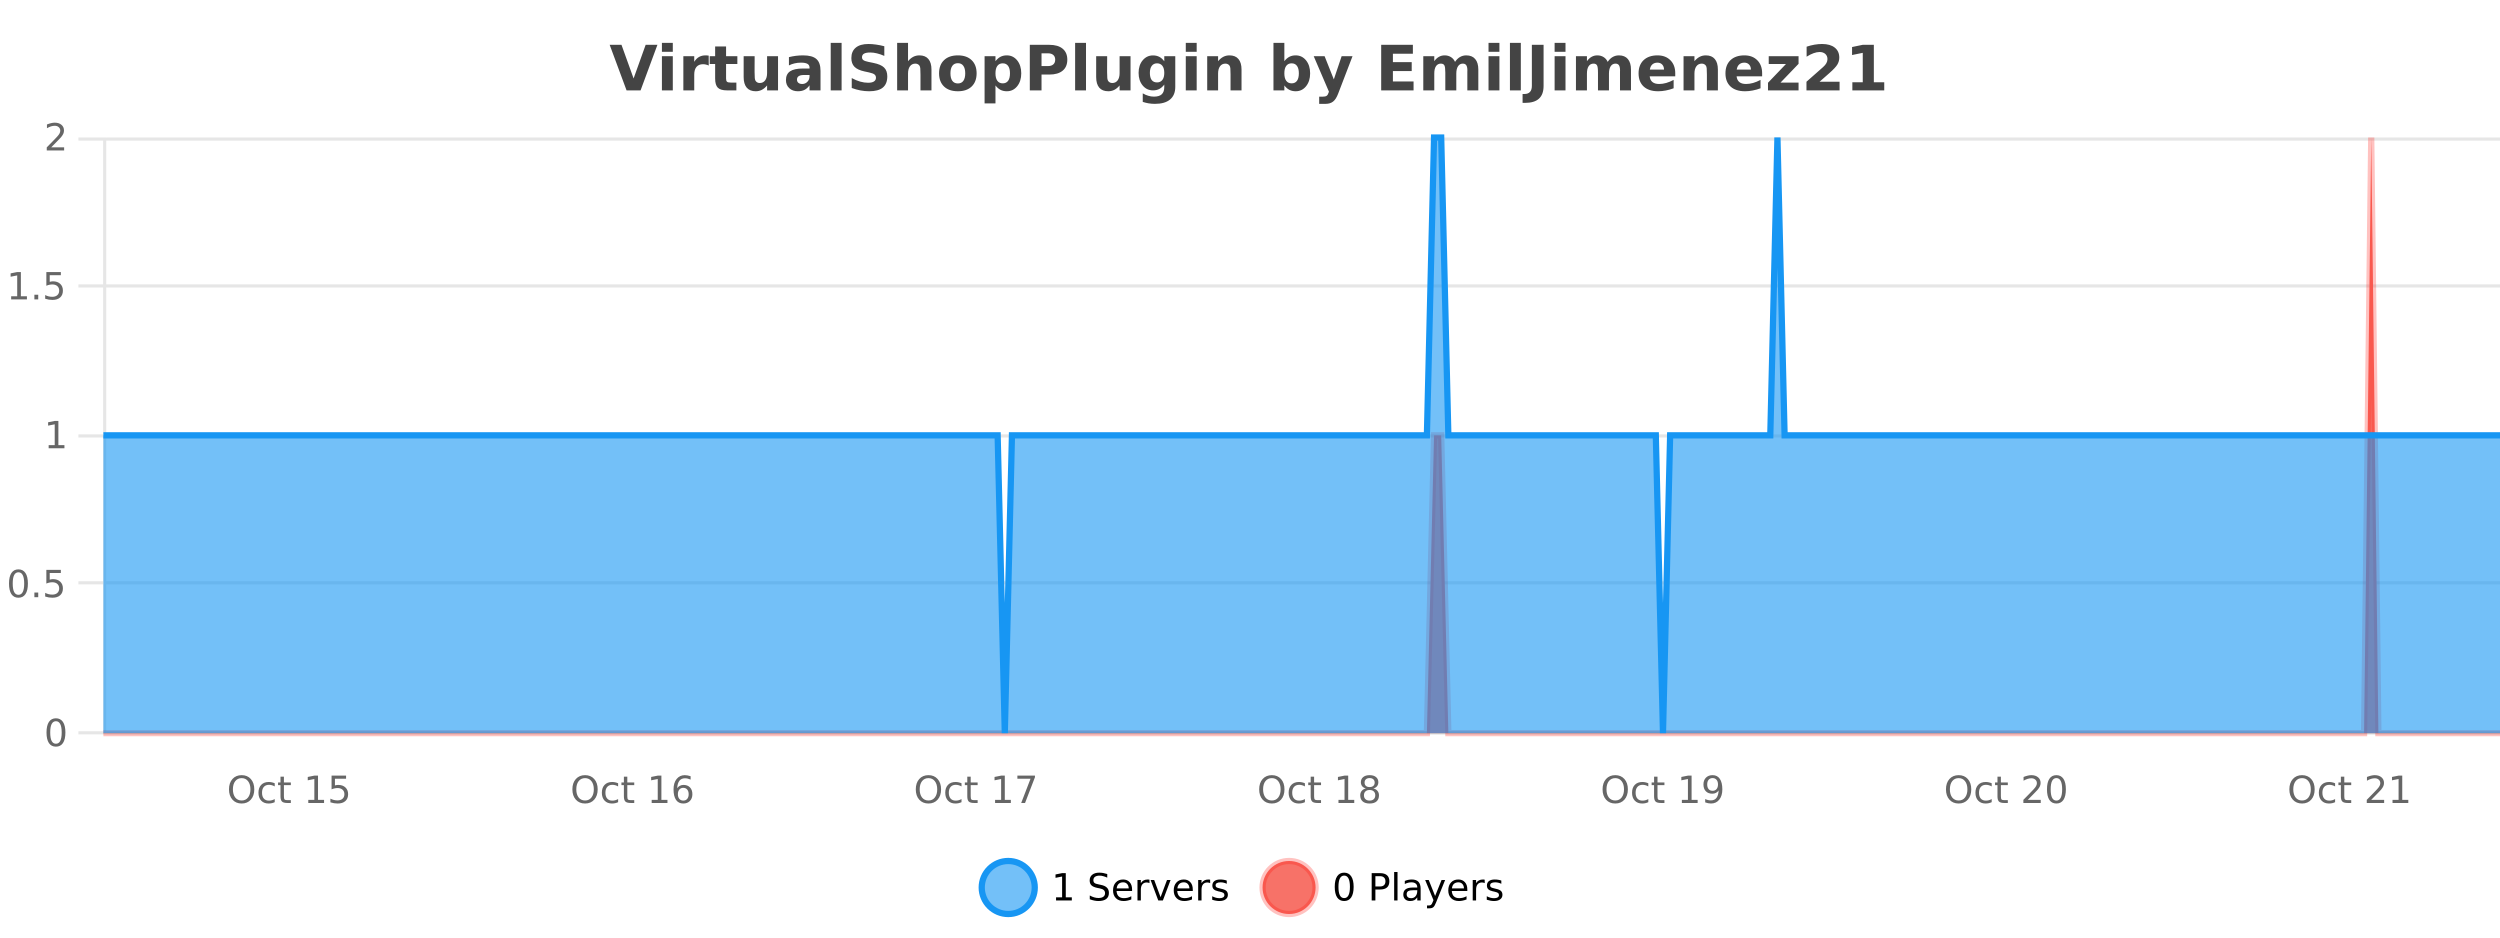 <?xml version="1.0" encoding="UTF-8"?>
<svg xmlns="http://www.w3.org/2000/svg" xmlns:xlink="http://www.w3.org/1999/xlink" width="800pt" height="300pt" viewBox="0 0 800 300" version="1.1">
<defs>
<clipPath id="clip1">
  <path d="M 285 263 L 360 263 L 360 300 L 285 300 Z M 285 263 "/>
</clipPath>
<clipPath id="clip2">
  <path d="M 375 263 L 450 263 L 450 300 L 375 300 Z M 375 263 "/>
</clipPath>
<clipPath id="clip3">
  <path d="M 33.086 44 L 800 44 L 800 234.602 L 33.086 234.602 Z M 33.086 44 "/>
</clipPath>
<clipPath id="clip4">
  <path d="M 32.086 43 L 800 43 L 800 235.602 L 32.086 235.602 Z M 32.086 43 "/>
</clipPath>
<clipPath id="clip5">
  <path d="M 33.086 44 L 800 44 L 800 234.602 L 33.086 234.602 Z M 33.086 44 "/>
</clipPath>
<clipPath id="clip6">
  <path d="M 32.086 43 L 800 43 L 800 235.602 L 32.086 235.602 Z M 32.086 43 "/>
</clipPath>
</defs>
<g id="surface1821496">
<rect x="0" y="0" width="800" height="300" style="fill:rgb(100%,100%,100%);fill-opacity:1;stroke:none;"/>
<path style="fill:none;stroke-width:1;stroke-linecap:butt;stroke-linejoin:miter;stroke:rgb(0%,0%,0%);stroke-opacity:0.098;stroke-miterlimit:10;" d="M 34 234.5 L 800 234.5 "/>
<path style="fill:none;stroke-width:1;stroke-linecap:butt;stroke-linejoin:miter;stroke:rgb(0%,0%,0%);stroke-opacity:0.098;stroke-miterlimit:10;" d="M 25.086 234.5 L 33 234.5 "/>
<path style="fill:none;stroke-width:1;stroke-linecap:butt;stroke-linejoin:miter;stroke:rgb(0%,0%,0%);stroke-opacity:0.098;stroke-miterlimit:10;" d="M 34 186.5 L 800 186.5 "/>
<path style="fill:none;stroke-width:1;stroke-linecap:butt;stroke-linejoin:miter;stroke:rgb(0%,0%,0%);stroke-opacity:0.098;stroke-miterlimit:10;" d="M 25.086 186.5 L 33 186.5 "/>
<path style="fill:none;stroke-width:1;stroke-linecap:butt;stroke-linejoin:miter;stroke:rgb(0%,0%,0%);stroke-opacity:0.098;stroke-miterlimit:10;" d="M 34 139.5 L 800 139.5 "/>
<path style="fill:none;stroke-width:1;stroke-linecap:butt;stroke-linejoin:miter;stroke:rgb(0%,0%,0%);stroke-opacity:0.098;stroke-miterlimit:10;" d="M 25.086 139.5 L 33 139.5 "/>
<path style="fill:none;stroke-width:1;stroke-linecap:butt;stroke-linejoin:miter;stroke:rgb(0%,0%,0%);stroke-opacity:0.098;stroke-miterlimit:10;" d="M 34 91.5 L 800 91.5 "/>
<path style="fill:none;stroke-width:1;stroke-linecap:butt;stroke-linejoin:miter;stroke:rgb(0%,0%,0%);stroke-opacity:0.098;stroke-miterlimit:10;" d="M 25.086 91.5 L 33 91.5 "/>
<path style="fill:none;stroke-width:1;stroke-linecap:butt;stroke-linejoin:miter;stroke:rgb(0%,0%,0%);stroke-opacity:0.098;stroke-miterlimit:10;" d="M 34 44.5 L 800 44.5 "/>
<path style="fill:none;stroke-width:1;stroke-linecap:butt;stroke-linejoin:miter;stroke:rgb(0%,0%,0%);stroke-opacity:0.098;stroke-miterlimit:10;" d="M 25.086 44.5 L 33 44.5 "/>
<path style=" stroke:none;fill-rule:nonzero;fill:rgb(9.02%,58.824%,95.294%);fill-opacity:0.6;" d="M 331.121 284 C 331.121 288.688 327.324 292.484 322.637 292.484 C 317.953 292.484 314.152 288.688 314.152 284 C 314.152 279.312 317.953 275.516 322.637 275.516 C 327.324 275.516 331.121 279.312 331.121 284 Z M 331.121 284 "/>
<g clip-path="url(#clip1)" clip-rule="nonzero">
<path style="fill:none;stroke-width:2;stroke-linecap:butt;stroke-linejoin:miter;stroke:rgb(9.02%,58.824%,95.294%);stroke-opacity:1;stroke-miterlimit:10;" d="M 331.121 284 C 331.121 288.688 327.324 292.484 322.637 292.484 C 317.953 292.484 314.152 288.688 314.152 284 C 314.152 279.312 317.953 275.516 322.637 275.516 C 327.324 275.516 331.121 279.312 331.121 284 Z M 331.121 284 "/>
</g>
<path style=" stroke:none;fill-rule:nonzero;fill:rgb(0%,0%,0%);fill-opacity:1;" d="M 337.938 287.156 L 339.875 287.156 L 339.875 280.484 L 337.766 280.906 L 337.766 279.828 L 339.859 279.406 L 341.047 279.406 L 341.047 287.156 L 342.984 287.156 L 342.984 288.156 L 337.938 288.156 Z M 354.32 279.688 L 354.32 280.844 C 353.871 280.637 353.445 280.48 353.039 280.375 C 352.641 280.262 352.262 280.203 351.898 280.203 C 351.25 280.203 350.75 280.328 350.398 280.578 C 350.055 280.828 349.883 281.188 349.883 281.656 C 349.883 282.043 349.996 282.336 350.227 282.531 C 350.453 282.73 350.898 282.887 351.555 283 L 352.258 283.156 C 353.141 283.324 353.793 283.621 354.211 284.047 C 354.637 284.465 354.852 285.027 354.852 285.734 C 354.852 286.59 354.562 287.234 353.992 287.672 C 353.43 288.109 352.594 288.328 351.492 288.328 C 351.086 288.328 350.648 288.281 350.18 288.188 C 349.711 288.094 349.227 287.953 348.727 287.766 L 348.727 286.547 C 349.203 286.82 349.672 287.023 350.133 287.156 C 350.602 287.293 351.055 287.359 351.492 287.359 C 352.168 287.359 352.688 287.23 353.055 286.969 C 353.43 286.699 353.617 286.32 353.617 285.828 C 353.617 285.402 353.48 285.07 353.211 284.828 C 352.949 284.578 352.516 284.398 351.914 284.281 L 351.195 284.141 C 350.309 283.965 349.668 283.688 349.273 283.312 C 348.887 282.938 348.695 282.418 348.695 281.75 C 348.695 280.969 348.965 280.359 349.508 279.922 C 350.047 279.477 350.797 279.25 351.758 279.25 C 352.172 279.25 352.59 279.289 353.008 279.359 C 353.434 279.434 353.871 279.543 354.32 279.688 Z M 362.266 284.609 L 362.266 285.125 L 357.297 285.125 C 357.348 285.875 357.57 286.445 357.969 286.828 C 358.375 287.215 358.93 287.406 359.641 287.406 C 360.055 287.406 360.457 287.359 360.844 287.266 C 361.238 287.164 361.629 287.008 362.016 286.797 L 362.016 287.828 C 361.617 287.984 361.219 288.105 360.812 288.188 C 360.406 288.281 359.992 288.328 359.578 288.328 C 358.535 288.328 357.707 288.027 357.094 287.422 C 356.477 286.809 356.172 285.98 356.172 284.938 C 356.172 283.867 356.461 283.016 357.047 282.391 C 357.629 281.758 358.41 281.438 359.391 281.438 C 360.273 281.438 360.973 281.727 361.484 282.297 C 362.004 282.859 362.266 283.633 362.266 284.609 Z M 361.188 284.281 C 361.176 283.699 361.008 283.23 360.688 282.875 C 360.363 282.523 359.938 282.344 359.406 282.344 C 358.801 282.344 358.316 282.516 357.953 282.859 C 357.598 283.203 357.395 283.684 357.344 284.297 Z M 367.836 282.594 C 367.711 282.531 367.574 282.484 367.43 282.453 C 367.293 282.414 367.137 282.391 366.961 282.391 C 366.355 282.391 365.887 282.59 365.555 282.984 C 365.23 283.383 365.07 283.953 365.07 284.703 L 365.07 288.156 L 363.992 288.156 L 363.992 281.594 L 365.07 281.594 L 365.07 282.609 C 365.297 282.215 365.594 281.922 365.961 281.734 C 366.324 281.539 366.766 281.438 367.289 281.438 C 367.359 281.438 367.438 281.445 367.523 281.453 C 367.617 281.465 367.715 281.48 367.82 281.5 Z M 368.195 281.594 L 369.336 281.594 L 371.383 287.094 L 373.445 281.594 L 374.586 281.594 L 372.117 288.156 L 370.648 288.156 Z M 381.688 284.609 L 381.688 285.125 L 376.719 285.125 C 376.77 285.875 376.992 286.445 377.391 286.828 C 377.797 287.215 378.352 287.406 379.062 287.406 C 379.477 287.406 379.879 287.359 380.266 287.266 C 380.66 287.164 381.051 287.008 381.438 286.797 L 381.438 287.828 C 381.039 287.984 380.641 288.105 380.234 288.188 C 379.828 288.281 379.414 288.328 379 288.328 C 377.957 288.328 377.129 288.027 376.516 287.422 C 375.898 286.809 375.594 285.98 375.594 284.938 C 375.594 283.867 375.883 283.016 376.469 282.391 C 377.051 281.758 377.832 281.438 378.812 281.438 C 379.695 281.438 380.395 281.727 380.906 282.297 C 381.426 282.859 381.688 283.633 381.688 284.609 Z M 380.609 284.281 C 380.598 283.699 380.43 283.23 380.109 282.875 C 379.785 282.523 379.359 282.344 378.828 282.344 C 378.223 282.344 377.738 282.516 377.375 282.859 C 377.02 283.203 376.816 283.684 376.766 284.297 Z M 387.258 282.594 C 387.133 282.531 386.996 282.484 386.852 282.453 C 386.715 282.414 386.559 282.391 386.383 282.391 C 385.777 282.391 385.309 282.59 384.977 282.984 C 384.652 283.383 384.492 283.953 384.492 284.703 L 384.492 288.156 L 383.414 288.156 L 383.414 281.594 L 384.492 281.594 L 384.492 282.609 C 384.719 282.215 385.016 281.922 385.383 281.734 C 385.746 281.539 386.188 281.438 386.711 281.438 C 386.781 281.438 386.859 281.445 386.945 281.453 C 387.039 281.465 387.137 281.48 387.242 281.5 Z M 392.562 281.781 L 392.562 282.812 C 392.258 282.656 391.941 282.543 391.609 282.469 C 391.285 282.387 390.945 282.344 390.594 282.344 C 390.062 282.344 389.66 282.43 389.391 282.594 C 389.117 282.75 388.984 282.996 388.984 283.328 C 388.984 283.578 389.078 283.777 389.266 283.922 C 389.461 284.059 389.852 284.188 390.438 284.312 L 390.797 284.406 C 391.566 284.562 392.113 284.793 392.438 285.094 C 392.758 285.398 392.922 285.812 392.922 286.344 C 392.922 286.961 392.676 287.445 392.188 287.797 C 391.707 288.152 391.047 288.328 390.203 288.328 C 389.848 288.328 389.477 288.289 389.094 288.219 C 388.719 288.156 388.32 288.059 387.906 287.922 L 387.906 286.797 C 388.301 287.008 388.691 287.164 389.078 287.266 C 389.461 287.371 389.848 287.422 390.234 287.422 C 390.734 287.422 391.117 287.34 391.391 287.172 C 391.672 286.996 391.812 286.746 391.812 286.422 C 391.812 286.133 391.711 285.906 391.516 285.75 C 391.316 285.594 390.883 285.445 390.219 285.297 L 389.844 285.219 C 389.176 285.074 388.691 284.855 388.391 284.562 C 388.098 284.273 387.953 283.875 387.953 283.375 C 387.953 282.75 388.172 282.273 388.609 281.938 C 389.047 281.605 389.664 281.438 390.469 281.438 C 390.863 281.438 391.238 281.469 391.594 281.531 C 391.945 281.586 392.27 281.668 392.562 281.781 Z M 332.637 277.016 "/>
<path style=" stroke:none;fill-rule:nonzero;fill:rgb(96.863%,44.706%,40.784%);fill-opacity:1;" d="M 420.988 284 C 420.988 288.688 417.191 292.484 412.504 292.484 C 407.82 292.484 404.02 288.688 404.02 284 C 404.02 279.312 407.82 275.516 412.504 275.516 C 417.191 275.516 420.988 279.312 420.988 284 Z M 420.988 284 "/>
<g clip-path="url(#clip2)" clip-rule="nonzero">
<path style="fill:none;stroke-width:2;stroke-linecap:butt;stroke-linejoin:miter;stroke:rgb(100%,4.706%,0%);stroke-opacity:0.247;stroke-miterlimit:10;" d="M 420.988 284 C 420.988 288.688 417.191 292.484 412.504 292.484 C 407.82 292.484 404.02 288.688 404.02 284 C 404.02 279.312 407.82 275.516 412.504 275.516 C 417.191 275.516 420.988 279.312 420.988 284 Z M 420.988 284 "/>
</g>
<path style=" stroke:none;fill-rule:nonzero;fill:rgb(0%,0%,0%);fill-opacity:1;" d="M 430.133 280.188 C 429.527 280.188 429.07 280.492 428.758 281.094 C 428.453 281.688 428.305 282.59 428.305 283.797 C 428.305 284.996 428.453 285.898 428.758 286.5 C 429.07 287.094 429.527 287.391 430.133 287.391 C 430.746 287.391 431.203 287.094 431.508 286.5 C 431.82 285.898 431.977 284.996 431.977 283.797 C 431.977 282.59 431.82 281.688 431.508 281.094 C 431.203 280.492 430.746 280.188 430.133 280.188 Z M 430.133 279.25 C 431.109 279.25 431.859 279.641 432.383 280.422 C 432.902 281.195 433.164 282.32 433.164 283.797 C 433.164 285.266 432.902 286.391 432.383 287.172 C 431.859 287.945 431.109 288.328 430.133 288.328 C 429.152 288.328 428.402 287.945 427.883 287.172 C 427.371 286.391 427.117 285.266 427.117 283.797 C 427.117 282.32 427.371 281.195 427.883 280.422 C 428.402 279.641 429.152 279.25 430.133 279.25 Z M 440.125 280.375 L 440.125 283.672 L 441.609 283.672 C 442.16 283.672 442.586 283.531 442.891 283.25 C 443.191 282.961 443.344 282.547 443.344 282.016 C 443.344 281.496 443.191 281.094 442.891 280.812 C 442.586 280.523 442.16 280.375 441.609 280.375 Z M 438.938 279.406 L 441.609 279.406 C 442.598 279.406 443.344 279.633 443.844 280.078 C 444.344 280.516 444.594 281.164 444.594 282.016 C 444.594 282.883 444.344 283.539 443.844 283.984 C 443.344 284.422 442.598 284.641 441.609 284.641 L 440.125 284.641 L 440.125 288.156 L 438.938 288.156 Z M 446.129 279.031 L 447.207 279.031 L 447.207 288.156 L 446.129 288.156 Z M 452.445 284.859 C 451.578 284.859 450.977 284.961 450.633 285.156 C 450.297 285.355 450.133 285.695 450.133 286.172 C 450.133 286.559 450.258 286.867 450.508 287.094 C 450.766 287.312 451.109 287.422 451.539 287.422 C 452.141 287.422 452.621 287.215 452.977 286.797 C 453.34 286.371 453.523 285.805 453.523 285.094 L 453.523 284.859 Z M 454.602 284.406 L 454.602 288.156 L 453.523 288.156 L 453.523 287.156 C 453.273 287.555 452.965 287.852 452.602 288.047 C 452.234 288.234 451.789 288.328 451.258 288.328 C 450.578 288.328 450.043 288.141 449.648 287.766 C 449.25 287.383 449.055 286.875 449.055 286.25 C 449.055 285.512 449.297 284.953 449.789 284.578 C 450.289 284.203 451.027 284.016 452.008 284.016 L 453.523 284.016 L 453.523 283.906 C 453.523 283.406 453.355 283.023 453.023 282.75 C 452.699 282.48 452.246 282.344 451.664 282.344 C 451.289 282.344 450.918 282.391 450.555 282.484 C 450.199 282.578 449.859 282.715 449.539 282.891 L 449.539 281.891 C 449.934 281.734 450.312 281.621 450.68 281.547 C 451.055 281.477 451.418 281.438 451.773 281.438 C 452.719 281.438 453.43 281.684 453.898 282.172 C 454.367 282.664 454.602 283.406 454.602 284.406 Z M 459.551 288.766 C 459.246 289.547 458.949 290.055 458.66 290.297 C 458.367 290.535 457.98 290.656 457.504 290.656 L 456.645 290.656 L 456.645 289.75 L 457.27 289.75 C 457.57 289.75 457.801 289.676 457.957 289.531 C 458.121 289.395 458.305 289.066 458.504 288.547 L 458.707 288.047 L 456.051 281.594 L 457.191 281.594 L 459.238 286.719 L 461.301 281.594 L 462.441 281.594 Z M 469.543 284.609 L 469.543 285.125 L 464.574 285.125 C 464.625 285.875 464.848 286.445 465.246 286.828 C 465.652 287.215 466.207 287.406 466.918 287.406 C 467.332 287.406 467.734 287.359 468.121 287.266 C 468.516 287.164 468.906 287.008 469.293 286.797 L 469.293 287.828 C 468.895 287.984 468.496 288.105 468.09 288.188 C 467.684 288.281 467.27 288.328 466.855 288.328 C 465.812 288.328 464.984 288.027 464.371 287.422 C 463.754 286.809 463.449 285.98 463.449 284.938 C 463.449 283.867 463.738 283.016 464.324 282.391 C 464.906 281.758 465.688 281.438 466.668 281.438 C 467.551 281.438 468.25 281.727 468.762 282.297 C 469.281 282.859 469.543 283.633 469.543 284.609 Z M 468.465 284.281 C 468.453 283.699 468.285 283.23 467.965 282.875 C 467.641 282.523 467.215 282.344 466.684 282.344 C 466.078 282.344 465.594 282.516 465.23 282.859 C 464.875 283.203 464.672 283.684 464.621 284.297 Z M 475.113 282.594 C 474.988 282.531 474.852 282.484 474.707 282.453 C 474.57 282.414 474.414 282.391 474.238 282.391 C 473.633 282.391 473.164 282.59 472.832 282.984 C 472.508 283.383 472.348 283.953 472.348 284.703 L 472.348 288.156 L 471.27 288.156 L 471.27 281.594 L 472.348 281.594 L 472.348 282.609 C 472.574 282.215 472.871 281.922 473.238 281.734 C 473.602 281.539 474.043 281.438 474.566 281.438 C 474.637 281.438 474.715 281.445 474.801 281.453 C 474.895 281.465 474.992 281.48 475.098 281.5 Z M 480.422 281.781 L 480.422 282.812 C 480.117 282.656 479.801 282.543 479.469 282.469 C 479.145 282.387 478.805 282.344 478.453 282.344 C 477.922 282.344 477.52 282.43 477.25 282.594 C 476.977 282.75 476.844 282.996 476.844 283.328 C 476.844 283.578 476.938 283.777 477.125 283.922 C 477.32 284.059 477.711 284.188 478.297 284.312 L 478.656 284.406 C 479.426 284.562 479.973 284.793 480.297 285.094 C 480.617 285.398 480.781 285.812 480.781 286.344 C 480.781 286.961 480.535 287.445 480.047 287.797 C 479.566 288.152 478.906 288.328 478.062 288.328 C 477.707 288.328 477.336 288.289 476.953 288.219 C 476.578 288.156 476.18 288.059 475.766 287.922 L 475.766 286.797 C 476.16 287.008 476.551 287.164 476.938 287.266 C 477.32 287.371 477.707 287.422 478.094 287.422 C 478.594 287.422 478.977 287.34 479.25 287.172 C 479.531 286.996 479.672 286.746 479.672 286.422 C 479.672 286.133 479.57 285.906 479.375 285.75 C 479.176 285.594 478.742 285.445 478.078 285.297 L 477.703 285.219 C 477.035 285.074 476.551 284.855 476.25 284.562 C 475.957 284.273 475.812 283.875 475.812 283.375 C 475.812 282.75 476.031 282.273 476.469 281.938 C 476.906 281.605 477.523 281.438 478.328 281.438 C 478.723 281.438 479.098 281.469 479.453 281.531 C 479.805 281.586 480.129 281.668 480.422 281.781 Z M 422.504 277.016 "/>
<path style=" stroke:none;fill-rule:nonzero;fill:rgb(26.667%,26.667%,26.667%);fill-opacity:1;" d="M 195.094 14.344 L 198.875 14.344 L 202.75 25.109 L 206.609 14.344 L 210.375 14.344 L 204.984 28.922 L 200.5 28.922 Z M 211.812 17.984 L 215.297 17.984 L 215.297 28.922 L 211.812 28.922 Z M 211.812 13.719 L 215.297 13.719 L 215.297 16.578 L 211.812 16.578 Z M 226.797 20.969 C 226.484 20.824 226.176 20.719 225.875 20.656 C 225.57 20.586 225.27 20.547 224.969 20.547 C 224.062 20.547 223.363 20.836 222.875 21.406 C 222.395 21.98 222.156 22.805 222.156 23.875 L 222.156 28.922 L 218.672 28.922 L 218.672 17.984 L 222.156 17.984 L 222.156 19.781 C 222.602 19.062 223.117 18.543 223.703 18.219 C 224.285 17.887 224.984 17.719 225.797 17.719 C 225.922 17.719 226.051 17.727 226.188 17.734 C 226.32 17.746 226.52 17.766 226.781 17.797 Z M 232.344 14.875 L 232.344 17.984 L 235.953 17.984 L 235.953 20.484 L 232.344 20.484 L 232.344 25.125 C 232.344 25.637 232.441 25.98 232.641 26.156 C 232.848 26.336 233.25 26.422 233.844 26.422 L 235.641 26.422 L 235.641 28.922 L 232.641 28.922 C 231.266 28.922 230.285 28.637 229.703 28.062 C 229.129 27.48 228.844 26.5 228.844 25.125 L 228.844 20.484 L 227.109 20.484 L 227.109 17.984 L 228.844 17.984 L 228.844 14.875 Z M 237.969 24.656 L 237.969 17.984 L 241.484 17.984 L 241.484 19.078 C 241.484 19.672 241.477 20.418 241.469 21.312 C 241.469 22.211 241.469 22.805 241.469 23.094 C 241.469 23.98 241.488 24.617 241.531 25 C 241.582 25.387 241.66 25.668 241.766 25.844 C 241.91 26.074 242.098 26.25 242.328 26.375 C 242.555 26.5 242.82 26.562 243.125 26.562 C 243.852 26.562 244.426 26.281 244.844 25.719 C 245.258 25.156 245.469 24.383 245.469 23.391 L 245.469 17.984 L 248.969 17.984 L 248.969 28.922 L 245.469 28.922 L 245.469 27.344 C 244.938 27.98 244.375 28.449 243.781 28.75 C 243.195 29.051 242.551 29.203 241.844 29.203 C 240.582 29.203 239.617 28.82 238.953 28.047 C 238.297 27.266 237.969 26.137 237.969 24.656 Z M 257.223 24 C 256.492 24 255.945 24.125 255.582 24.375 C 255.215 24.617 255.035 24.98 255.035 25.469 C 255.035 25.906 255.18 26.25 255.473 26.5 C 255.773 26.75 256.184 26.875 256.707 26.875 C 257.363 26.875 257.914 26.641 258.363 26.172 C 258.82 25.703 259.051 25.117 259.051 24.406 L 259.051 24 Z M 262.566 22.688 L 262.566 28.922 L 259.051 28.922 L 259.051 27.297 C 258.582 27.965 258.051 28.449 257.457 28.75 C 256.871 29.051 256.16 29.203 255.316 29.203 C 254.191 29.203 253.273 28.875 252.566 28.219 C 251.855 27.555 251.504 26.695 251.504 25.641 C 251.504 24.359 251.941 23.422 252.816 22.828 C 253.699 22.227 255.09 21.922 256.988 21.922 L 259.051 21.922 L 259.051 21.641 C 259.051 21.09 258.832 20.688 258.395 20.438 C 257.957 20.18 257.273 20.047 256.348 20.047 C 255.598 20.047 254.898 20.125 254.254 20.281 C 253.605 20.43 253.008 20.648 252.457 20.938 L 252.457 18.281 C 253.207 18.094 253.957 17.953 254.707 17.859 C 255.465 17.766 256.227 17.719 256.988 17.719 C 258.957 17.719 260.379 18.109 261.254 18.891 C 262.129 19.664 262.566 20.93 262.566 22.688 Z M 265.828 13.719 L 269.312 13.719 L 269.312 28.922 L 265.828 28.922 Z M 282.98 14.797 L 282.98 17.891 C 282.176 17.527 281.395 17.258 280.637 17.078 C 279.875 16.891 279.156 16.797 278.48 16.797 C 277.582 16.797 276.918 16.922 276.48 17.172 C 276.051 17.422 275.84 17.809 275.84 18.328 C 275.84 18.715 275.984 19.016 276.277 19.234 C 276.566 19.453 277.094 19.641 277.855 19.797 L 279.449 20.125 C 281.074 20.449 282.223 20.945 282.902 21.609 C 283.59 22.277 283.934 23.219 283.934 24.438 C 283.934 26.043 283.453 27.242 282.496 28.031 C 281.547 28.812 280.094 29.203 278.137 29.203 C 277.207 29.203 276.277 29.113 275.34 28.938 C 274.41 28.762 273.484 28.5 272.559 28.156 L 272.559 24.984 C 273.484 25.484 274.379 25.859 275.246 26.109 C 276.121 26.359 276.965 26.484 277.777 26.484 C 278.598 26.484 279.223 26.352 279.652 26.078 C 280.09 25.797 280.309 25.402 280.309 24.891 C 280.309 24.445 280.156 24.094 279.855 23.844 C 279.562 23.594 278.973 23.371 278.09 23.172 L 276.637 22.859 C 275.176 22.547 274.109 22.055 273.434 21.375 C 272.766 20.688 272.434 19.762 272.434 18.594 C 272.434 17.148 272.902 16.031 273.84 15.25 C 274.777 14.469 276.125 14.078 277.887 14.078 C 278.688 14.078 279.512 14.141 280.355 14.266 C 281.199 14.383 282.074 14.559 282.98 14.797 Z M 298.07 22.266 L 298.07 28.922 L 294.555 28.922 L 294.555 23.844 C 294.555 22.887 294.531 22.23 294.492 21.875 C 294.449 21.512 294.375 21.246 294.273 21.078 C 294.137 20.852 293.949 20.672 293.711 20.547 C 293.48 20.422 293.215 20.359 292.914 20.359 C 292.184 20.359 291.609 20.641 291.195 21.203 C 290.777 21.766 290.57 22.547 290.57 23.547 L 290.57 28.922 L 287.086 28.922 L 287.086 13.719 L 290.57 13.719 L 290.57 19.578 C 291.102 18.945 291.664 18.477 292.258 18.172 C 292.852 17.871 293.5 17.719 294.211 17.719 C 295.48 17.719 296.438 18.109 297.086 18.891 C 297.742 19.664 298.07 20.789 298.07 22.266 Z M 306.531 20.219 C 305.75 20.219 305.156 20.5 304.75 21.062 C 304.344 21.617 304.141 22.418 304.141 23.469 C 304.141 24.512 304.344 25.312 304.75 25.875 C 305.156 26.43 305.75 26.703 306.531 26.703 C 307.289 26.703 307.867 26.43 308.266 25.875 C 308.672 25.312 308.875 24.512 308.875 23.469 C 308.875 22.418 308.672 21.617 308.266 21.062 C 307.867 20.5 307.289 20.219 306.531 20.219 Z M 306.531 17.719 C 308.406 17.719 309.867 18.23 310.922 19.25 C 311.984 20.262 312.516 21.668 312.516 23.469 C 312.516 25.262 311.984 26.668 310.922 27.688 C 309.867 28.699 308.406 29.203 306.531 29.203 C 304.633 29.203 303.156 28.699 302.094 27.688 C 301.031 26.668 300.5 25.262 300.5 23.469 C 300.5 21.668 301.031 20.262 302.094 19.25 C 303.156 18.23 304.633 17.719 306.531 17.719 Z M 318.551 27.344 L 318.551 33.078 L 315.066 33.078 L 315.066 17.984 L 318.551 17.984 L 318.551 19.578 C 319.039 18.945 319.574 18.477 320.16 18.172 C 320.742 17.871 321.414 17.719 322.176 17.719 C 323.527 17.719 324.637 18.258 325.504 19.328 C 326.367 20.402 326.801 21.781 326.801 23.469 C 326.801 25.148 326.367 26.523 325.504 27.594 C 324.637 28.668 323.527 29.203 322.176 29.203 C 321.414 29.203 320.742 29.051 320.16 28.75 C 319.574 28.449 319.039 27.98 318.551 27.344 Z M 320.879 20.266 C 320.129 20.266 319.551 20.543 319.145 21.094 C 318.746 21.637 318.551 22.43 318.551 23.469 C 318.551 24.5 318.746 25.293 319.145 25.844 C 319.551 26.398 320.129 26.672 320.879 26.672 C 321.629 26.672 322.199 26.402 322.598 25.859 C 322.992 25.309 323.191 24.512 323.191 23.469 C 323.191 22.43 322.992 21.637 322.598 21.094 C 322.199 20.543 321.629 20.266 320.879 20.266 Z M 329.539 14.344 L 335.773 14.344 C 337.625 14.344 339.047 14.758 340.039 15.578 C 341.039 16.402 341.539 17.574 341.539 19.094 C 341.539 20.625 341.039 21.805 340.039 22.625 C 339.047 23.449 337.625 23.859 335.773 23.859 L 333.289 23.859 L 333.289 28.922 L 329.539 28.922 Z M 333.289 17.062 L 333.289 21.141 L 335.367 21.141 C 336.094 21.141 336.656 20.965 337.055 20.609 C 337.461 20.258 337.664 19.75 337.664 19.094 C 337.664 18.449 337.461 17.949 337.055 17.594 C 336.656 17.242 336.094 17.062 335.367 17.062 Z M 344.039 13.719 L 347.523 13.719 L 347.523 28.922 L 344.039 28.922 Z M 350.773 24.656 L 350.773 17.984 L 354.289 17.984 L 354.289 19.078 C 354.289 19.672 354.281 20.418 354.273 21.312 C 354.273 22.211 354.273 22.805 354.273 23.094 C 354.273 23.98 354.293 24.617 354.336 25 C 354.387 25.387 354.465 25.668 354.57 25.844 C 354.715 26.074 354.902 26.25 355.133 26.375 C 355.359 26.5 355.625 26.562 355.93 26.562 C 356.656 26.562 357.23 26.281 357.648 25.719 C 358.062 25.156 358.273 24.383 358.273 23.391 L 358.273 17.984 L 361.773 17.984 L 361.773 28.922 L 358.273 28.922 L 358.273 27.344 C 357.742 27.98 357.18 28.449 356.586 28.75 C 356 29.051 355.355 29.203 354.648 29.203 C 353.387 29.203 352.422 28.82 351.758 28.047 C 351.102 27.266 350.773 26.137 350.773 24.656 Z M 372.57 27.062 C 372.09 27.699 371.559 28.168 370.977 28.469 C 370.391 28.773 369.719 28.922 368.961 28.922 C 367.625 28.922 366.523 28.398 365.648 27.344 C 364.781 26.293 364.352 24.953 364.352 23.328 C 364.352 21.695 364.781 20.355 365.648 19.312 C 366.523 18.262 367.625 17.734 368.961 17.734 C 369.719 17.734 370.391 17.887 370.977 18.188 C 371.559 18.492 372.09 18.965 372.57 19.609 L 372.57 17.984 L 376.086 17.984 L 376.086 27.812 C 376.086 29.57 375.527 30.914 374.414 31.844 C 373.309 32.77 371.699 33.234 369.586 33.234 C 368.906 33.234 368.246 33.18 367.602 33.078 C 366.965 32.973 366.324 32.816 365.68 32.609 L 365.68 29.875 C 366.293 30.227 366.891 30.488 367.477 30.656 C 368.059 30.832 368.648 30.922 369.242 30.922 C 370.387 30.922 371.227 30.672 371.758 30.172 C 372.297 29.672 372.57 28.887 372.57 27.812 Z M 370.258 20.266 C 369.539 20.266 368.977 20.531 368.57 21.062 C 368.164 21.594 367.961 22.352 367.961 23.328 C 367.961 24.328 368.152 25.09 368.539 25.609 C 368.934 26.121 369.508 26.375 370.258 26.375 C 370.984 26.375 371.555 26.109 371.961 25.578 C 372.367 25.047 372.57 24.297 372.57 23.328 C 372.57 22.352 372.367 21.594 371.961 21.062 C 371.555 20.531 370.984 20.266 370.258 20.266 Z M 379.453 17.984 L 382.938 17.984 L 382.938 28.922 L 379.453 28.922 Z M 379.453 13.719 L 382.938 13.719 L 382.938 16.578 L 379.453 16.578 Z M 397.289 22.266 L 397.289 28.922 L 393.773 28.922 L 393.773 23.828 C 393.773 22.883 393.75 22.23 393.711 21.875 C 393.668 21.512 393.594 21.246 393.492 21.078 C 393.355 20.852 393.168 20.672 392.93 20.547 C 392.699 20.422 392.434 20.359 392.133 20.359 C 391.402 20.359 390.828 20.641 390.414 21.203 C 389.996 21.766 389.789 22.547 389.789 23.547 L 389.789 28.922 L 386.305 28.922 L 386.305 17.984 L 389.789 17.984 L 389.789 19.578 C 390.32 18.945 390.883 18.477 391.477 18.172 C 392.07 17.871 392.719 17.719 393.43 17.719 C 394.699 17.719 395.656 18.109 396.305 18.891 C 396.961 19.664 397.289 20.789 397.289 22.266 Z M 413.32 26.672 C 414.07 26.672 414.641 26.402 415.039 25.859 C 415.434 25.309 415.633 24.512 415.633 23.469 C 415.633 22.43 415.434 21.637 415.039 21.094 C 414.641 20.543 414.07 20.266 413.32 20.266 C 412.57 20.266 411.992 20.543 411.586 21.094 C 411.188 21.637 410.992 22.43 410.992 23.469 C 410.992 24.5 411.188 25.293 411.586 25.844 C 411.992 26.398 412.57 26.672 413.32 26.672 Z M 410.992 19.578 C 411.48 18.945 412.016 18.477 412.602 18.172 C 413.184 17.871 413.855 17.719 414.617 17.719 C 415.969 17.719 417.078 18.258 417.945 19.328 C 418.809 20.402 419.242 21.781 419.242 23.469 C 419.242 25.148 418.809 26.523 417.945 27.594 C 417.078 28.668 415.969 29.203 414.617 29.203 C 413.855 29.203 413.184 29.051 412.602 28.75 C 412.016 28.449 411.48 27.98 410.992 27.344 L 410.992 28.922 L 407.508 28.922 L 407.508 13.719 L 410.992 13.719 Z M 420.387 17.984 L 423.871 17.984 L 426.824 25.406 L 429.324 17.984 L 432.809 17.984 L 428.215 29.953 C 427.754 31.172 427.215 32.02 426.59 32.5 C 425.973 32.988 425.168 33.234 424.168 33.234 L 422.137 33.234 L 422.137 30.938 L 423.23 30.938 C 423.824 30.938 424.254 30.844 424.527 30.656 C 424.797 30.469 425.004 30.129 425.152 29.641 L 425.262 29.344 Z M 441.98 14.344 L 452.121 14.344 L 452.121 17.188 L 445.73 17.188 L 445.73 19.891 L 451.746 19.891 L 451.746 22.734 L 445.73 22.734 L 445.73 26.078 L 452.34 26.078 L 452.34 28.922 L 441.98 28.922 Z M 465.609 19.797 C 466.055 19.121 466.582 18.605 467.188 18.25 C 467.801 17.898 468.473 17.719 469.203 17.719 C 470.453 17.719 471.406 18.109 472.062 18.891 C 472.727 19.664 473.062 20.789 473.062 22.266 L 473.062 28.922 L 469.547 28.922 L 469.547 23.219 C 469.547 23.137 469.547 23.047 469.547 22.953 C 469.555 22.859 469.562 22.73 469.562 22.562 C 469.562 21.793 469.445 21.234 469.219 20.891 C 468.988 20.539 468.617 20.359 468.109 20.359 C 467.453 20.359 466.941 20.637 466.578 21.188 C 466.211 21.73 466.023 22.516 466.016 23.547 L 466.016 28.922 L 462.5 28.922 L 462.5 23.219 C 462.5 22.012 462.395 21.234 462.188 20.891 C 461.977 20.539 461.609 20.359 461.078 20.359 C 460.398 20.359 459.879 20.637 459.516 21.188 C 459.148 21.73 458.969 22.516 458.969 23.547 L 458.969 28.922 L 455.453 28.922 L 455.453 17.984 L 458.969 17.984 L 458.969 19.578 C 459.406 18.965 459.898 18.5 460.453 18.188 C 461.004 17.875 461.617 17.719 462.297 17.719 C 463.047 17.719 463.711 17.902 464.297 18.266 C 464.879 18.633 465.316 19.141 465.609 19.797 Z M 476.328 17.984 L 479.812 17.984 L 479.812 28.922 L 476.328 28.922 Z M 476.328 13.719 L 479.812 13.719 L 479.812 16.578 L 476.328 16.578 Z M 483.18 13.719 L 486.664 13.719 L 486.664 28.922 L 483.18 28.922 Z M 490.195 14.344 L 493.945 14.344 L 493.945 27.5 C 493.945 29.32 493.449 30.68 492.461 31.578 C 491.48 32.473 489.992 32.922 487.992 32.922 L 487.227 32.922 L 487.227 30.078 L 487.82 30.078 C 488.602 30.078 489.188 29.859 489.586 29.422 C 489.992 28.992 490.195 28.355 490.195 27.5 Z M 497.477 17.984 L 500.961 17.984 L 500.961 28.922 L 497.477 28.922 Z M 497.477 13.719 L 500.961 13.719 L 500.961 16.578 L 497.477 16.578 Z M 514.461 19.797 C 514.906 19.121 515.434 18.605 516.039 18.25 C 516.652 17.898 517.324 17.719 518.055 17.719 C 519.305 17.719 520.258 18.109 520.914 18.891 C 521.578 19.664 521.914 20.789 521.914 22.266 L 521.914 28.922 L 518.398 28.922 L 518.398 23.219 C 518.398 23.137 518.398 23.047 518.398 22.953 C 518.406 22.859 518.414 22.73 518.414 22.562 C 518.414 21.793 518.297 21.234 518.07 20.891 C 517.84 20.539 517.469 20.359 516.961 20.359 C 516.305 20.359 515.793 20.637 515.43 21.188 C 515.062 21.73 514.875 22.516 514.867 23.547 L 514.867 28.922 L 511.352 28.922 L 511.352 23.219 C 511.352 22.012 511.246 21.234 511.039 20.891 C 510.828 20.539 510.461 20.359 509.93 20.359 C 509.25 20.359 508.73 20.637 508.367 21.188 C 508 21.73 507.82 22.516 507.82 23.547 L 507.82 28.922 L 504.305 28.922 L 504.305 17.984 L 507.82 17.984 L 507.82 19.578 C 508.258 18.965 508.75 18.5 509.305 18.188 C 509.855 17.875 510.469 17.719 511.148 17.719 C 511.898 17.719 512.562 17.902 513.148 18.266 C 513.73 18.633 514.168 19.141 514.461 19.797 Z M 536.078 23.422 L 536.078 24.422 L 527.906 24.422 C 527.988 25.246 528.285 25.859 528.797 26.266 C 529.305 26.672 530.016 26.875 530.922 26.875 C 531.66 26.875 532.414 26.766 533.188 26.547 C 533.957 26.328 534.75 26 535.562 25.562 L 535.562 28.25 C 534.738 28.562 533.91 28.797 533.078 28.953 C 532.254 29.117 531.43 29.203 530.609 29.203 C 528.629 29.203 527.086 28.703 525.984 27.703 C 524.891 26.695 524.344 25.281 524.344 23.469 C 524.344 21.68 524.879 20.273 525.953 19.25 C 527.035 18.23 528.52 17.719 530.406 17.719 C 532.125 17.719 533.5 18.242 534.531 19.281 C 535.562 20.312 536.078 21.695 536.078 23.422 Z M 532.484 22.266 C 532.484 21.602 532.289 21.062 531.906 20.656 C 531.52 20.25 531.016 20.047 530.391 20.047 C 529.711 20.047 529.16 20.242 528.734 20.625 C 528.316 21 528.055 21.547 527.953 22.266 Z M 549.723 22.266 L 549.723 28.922 L 546.207 28.922 L 546.207 23.828 C 546.207 22.883 546.184 22.23 546.145 21.875 C 546.102 21.512 546.027 21.246 545.926 21.078 C 545.789 20.852 545.602 20.672 545.363 20.547 C 545.133 20.422 544.867 20.359 544.566 20.359 C 543.836 20.359 543.262 20.641 542.848 21.203 C 542.43 21.766 542.223 22.547 542.223 23.547 L 542.223 28.922 L 538.738 28.922 L 538.738 17.984 L 542.223 17.984 L 542.223 19.578 C 542.754 18.945 543.316 18.477 543.91 18.172 C 544.504 17.871 545.152 17.719 545.863 17.719 C 547.133 17.719 548.09 18.109 548.738 18.891 C 549.395 19.664 549.723 20.789 549.723 22.266 Z M 563.883 23.422 L 563.883 24.422 L 555.711 24.422 C 555.793 25.246 556.09 25.859 556.602 26.266 C 557.109 26.672 557.82 26.875 558.727 26.875 C 559.465 26.875 560.219 26.766 560.992 26.547 C 561.762 26.328 562.555 26 563.367 25.562 L 563.367 28.25 C 562.543 28.562 561.715 28.797 560.883 28.953 C 560.059 29.117 559.234 29.203 558.414 29.203 C 556.434 29.203 554.891 28.703 553.789 27.703 C 552.695 26.695 552.148 25.281 552.148 23.469 C 552.148 21.68 552.684 20.273 553.758 19.25 C 554.84 18.23 556.324 17.719 558.211 17.719 C 559.93 17.719 561.305 18.242 562.336 19.281 C 563.367 20.312 563.883 21.695 563.883 23.422 Z M 560.289 22.266 C 560.289 21.602 560.094 21.062 559.711 20.656 C 559.324 20.25 558.82 20.047 558.195 20.047 C 557.516 20.047 556.965 20.242 556.539 20.625 C 556.121 21 555.859 21.547 555.758 22.266 Z M 565.992 17.984 L 575.539 17.984 L 575.539 20.422 L 569.773 26.422 L 575.539 26.422 L 575.539 28.922 L 565.758 28.922 L 565.758 26.484 L 571.508 20.484 L 565.992 20.484 Z M 582.258 26.156 L 588.664 26.156 L 588.664 28.922 L 578.07 28.922 L 578.07 26.156 L 583.398 21.453 C 583.875 21.027 584.227 20.609 584.445 20.203 C 584.672 19.789 584.789 19.359 584.789 18.922 C 584.789 18.234 584.559 17.684 584.102 17.266 C 583.641 16.852 583.031 16.641 582.273 16.641 C 581.688 16.641 581.047 16.766 580.352 17.016 C 579.652 17.266 578.906 17.641 578.117 18.141 L 578.117 14.938 C 578.961 14.656 579.793 14.445 580.617 14.297 C 581.449 14.152 582.262 14.078 583.055 14.078 C 584.805 14.078 586.156 14.465 587.117 15.234 C 588.086 15.996 588.57 17.062 588.57 18.438 C 588.57 19.242 588.359 19.984 587.945 20.672 C 587.539 21.352 586.68 22.266 585.367 23.422 Z M 592.754 26.328 L 596.082 26.328 L 596.082 16.906 L 592.66 17.609 L 592.66 15.047 L 596.051 14.344 L 599.629 14.344 L 599.629 26.328 L 602.957 26.328 L 602.957 28.922 L 592.754 28.922 Z M 195 10.359 "/>
<path style="fill:none;stroke-width:1;stroke-linecap:butt;stroke-linejoin:miter;stroke:rgb(0%,0%,0%);stroke-opacity:0.098;stroke-miterlimit:10;" d="M 33 234.5 L 801 234.5 "/>
<path style=" stroke:none;fill-rule:nonzero;fill:rgb(40%,40%,40%);fill-opacity:1;" d="M 77.34 249 C 76.473 249 75.785 249.324 75.277 249.969 C 74.777 250.605 74.527 251.48 74.527 252.594 C 74.527 253.688 74.777 254.559 75.277 255.203 C 75.785 255.84 76.473 256.156 77.34 256.156 C 78.191 256.156 78.871 255.84 79.371 255.203 C 79.879 254.559 80.137 253.688 80.137 252.594 C 80.137 251.48 79.879 250.605 79.371 249.969 C 78.871 249.324 78.191 249 77.34 249 Z M 77.34 248.047 C 78.559 248.047 79.531 248.461 80.262 249.281 C 81 250.105 81.371 251.211 81.371 252.594 C 81.371 253.969 81 255.07 80.262 255.891 C 79.531 256.715 78.559 257.125 77.34 257.125 C 76.109 257.125 75.125 256.715 74.387 255.891 C 73.645 255.07 73.277 253.969 73.277 252.594 C 73.277 251.211 73.645 250.105 74.387 249.281 C 75.125 248.461 76.109 248.047 77.34 248.047 Z M 87.91 250.641 L 87.91 251.656 C 87.598 251.48 87.289 251.352 86.988 251.266 C 86.684 251.184 86.379 251.141 86.066 251.141 C 85.355 251.141 84.809 251.367 84.426 251.812 C 84.039 252.25 83.848 252.871 83.848 253.672 C 83.848 254.477 84.039 255.102 84.426 255.547 C 84.809 255.984 85.355 256.203 86.066 256.203 C 86.379 256.203 86.684 256.164 86.988 256.078 C 87.289 255.996 87.598 255.871 87.91 255.703 L 87.91 256.703 C 87.605 256.84 87.293 256.945 86.973 257.016 C 86.648 257.086 86.305 257.125 85.941 257.125 C 84.949 257.125 84.164 256.82 83.582 256.203 C 82.996 255.578 82.707 254.734 82.707 253.672 C 82.707 252.609 82.996 251.773 83.582 251.156 C 84.176 250.543 84.988 250.234 86.02 250.234 C 86.34 250.234 86.66 250.273 86.973 250.344 C 87.293 250.406 87.605 250.508 87.91 250.641 Z M 90.852 248.531 L 90.852 250.391 L 93.07 250.391 L 93.07 251.234 L 90.852 251.234 L 90.852 254.797 C 90.852 255.328 90.922 255.672 91.07 255.828 C 91.215 255.977 91.512 256.047 91.961 256.047 L 93.07 256.047 L 93.07 256.953 L 91.961 256.953 C 91.125 256.953 90.547 256.797 90.227 256.484 C 89.914 256.172 89.758 255.609 89.758 254.797 L 89.758 251.234 L 88.977 251.234 L 88.977 250.391 L 89.758 250.391 L 89.758 248.531 Z M 98.652 255.953 L 100.59 255.953 L 100.59 249.281 L 98.48 249.703 L 98.48 248.625 L 100.574 248.203 L 101.762 248.203 L 101.762 255.953 L 103.699 255.953 L 103.699 256.953 L 98.652 256.953 Z M 106.102 248.203 L 110.742 248.203 L 110.742 249.203 L 107.18 249.203 L 107.18 251.344 C 107.355 251.281 107.527 251.242 107.695 251.219 C 107.871 251.188 108.043 251.172 108.211 251.172 C 109.188 251.172 109.965 251.445 110.539 251.984 C 111.109 252.516 111.398 253.234 111.398 254.141 C 111.398 255.09 111.102 255.824 110.508 256.344 C 109.922 256.867 109.102 257.125 108.039 257.125 C 107.664 257.125 107.281 257.094 106.898 257.031 C 106.523 256.969 106.133 256.875 105.727 256.75 L 105.727 255.562 C 106.078 255.75 106.445 255.891 106.82 255.984 C 107.195 256.078 107.59 256.125 108.008 256.125 C 108.684 256.125 109.219 255.949 109.617 255.594 C 110.012 255.242 110.211 254.758 110.211 254.141 C 110.211 253.539 110.012 253.059 109.617 252.703 C 109.219 252.352 108.684 252.172 108.008 252.172 C 107.695 252.172 107.375 252.211 107.055 252.281 C 106.742 252.344 106.422 252.449 106.102 252.594 Z M 72.605 245.816 "/>
<path style=" stroke:none;fill-rule:nonzero;fill:rgb(40%,40%,40%);fill-opacity:1;" d="M 187.227 249 C 186.359 249 185.672 249.324 185.164 249.969 C 184.664 250.605 184.414 251.48 184.414 252.594 C 184.414 253.688 184.664 254.559 185.164 255.203 C 185.672 255.84 186.359 256.156 187.227 256.156 C 188.078 256.156 188.758 255.84 189.258 255.203 C 189.766 254.559 190.023 253.688 190.023 252.594 C 190.023 251.48 189.766 250.605 189.258 249.969 C 188.758 249.324 188.078 249 187.227 249 Z M 187.227 248.047 C 188.445 248.047 189.418 248.461 190.148 249.281 C 190.887 250.105 191.258 251.211 191.258 252.594 C 191.258 253.969 190.887 255.07 190.148 255.891 C 189.418 256.715 188.445 257.125 187.227 257.125 C 185.996 257.125 185.012 256.715 184.273 255.891 C 183.531 255.07 183.164 253.969 183.164 252.594 C 183.164 251.211 183.531 250.105 184.273 249.281 C 185.012 248.461 185.996 248.047 187.227 248.047 Z M 197.797 250.641 L 197.797 251.656 C 197.484 251.48 197.176 251.352 196.875 251.266 C 196.57 251.184 196.266 251.141 195.953 251.141 C 195.242 251.141 194.695 251.367 194.312 251.812 C 193.926 252.25 193.734 252.871 193.734 253.672 C 193.734 254.477 193.926 255.102 194.312 255.547 C 194.695 255.984 195.242 256.203 195.953 256.203 C 196.266 256.203 196.57 256.164 196.875 256.078 C 197.176 255.996 197.484 255.871 197.797 255.703 L 197.797 256.703 C 197.492 256.84 197.18 256.945 196.859 257.016 C 196.535 257.086 196.191 257.125 195.828 257.125 C 194.836 257.125 194.051 256.82 193.469 256.203 C 192.883 255.578 192.594 254.734 192.594 253.672 C 192.594 252.609 192.883 251.773 193.469 251.156 C 194.062 250.543 194.875 250.234 195.906 250.234 C 196.227 250.234 196.547 250.273 196.859 250.344 C 197.18 250.406 197.492 250.508 197.797 250.641 Z M 200.738 248.531 L 200.738 250.391 L 202.957 250.391 L 202.957 251.234 L 200.738 251.234 L 200.738 254.797 C 200.738 255.328 200.809 255.672 200.957 255.828 C 201.102 255.977 201.398 256.047 201.848 256.047 L 202.957 256.047 L 202.957 256.953 L 201.848 256.953 C 201.012 256.953 200.434 256.797 200.113 256.484 C 199.801 256.172 199.645 255.609 199.645 254.797 L 199.645 251.234 L 198.863 251.234 L 198.863 250.391 L 199.645 250.391 L 199.645 248.531 Z M 208.539 255.953 L 210.477 255.953 L 210.477 249.281 L 208.367 249.703 L 208.367 248.625 L 210.461 248.203 L 211.648 248.203 L 211.648 255.953 L 213.586 255.953 L 213.586 256.953 L 208.539 256.953 Z M 218.656 252.109 C 218.125 252.109 217.703 252.293 217.391 252.656 C 217.078 253.023 216.922 253.516 216.922 254.141 C 216.922 254.777 217.078 255.277 217.391 255.641 C 217.703 256.008 218.125 256.188 218.656 256.188 C 219.188 256.188 219.602 256.008 219.906 255.641 C 220.219 255.277 220.375 254.777 220.375 254.141 C 220.375 253.516 220.219 253.023 219.906 252.656 C 219.602 252.293 219.188 252.109 218.656 252.109 Z M 221 248.391 L 221 249.469 C 220.695 249.336 220.395 249.23 220.094 249.156 C 219.789 249.086 219.492 249.047 219.203 249.047 C 218.422 249.047 217.82 249.312 217.406 249.844 C 217 250.367 216.766 251.156 216.703 252.219 C 216.93 251.887 217.219 251.633 217.562 251.453 C 217.914 251.266 218.301 251.172 218.719 251.172 C 219.594 251.172 220.285 251.438 220.797 251.969 C 221.305 252.5 221.562 253.227 221.562 254.141 C 221.562 255.047 221.297 255.773 220.766 256.312 C 220.234 256.855 219.531 257.125 218.656 257.125 C 217.633 257.125 216.859 256.742 216.328 255.969 C 215.797 255.188 215.531 254.062 215.531 252.594 C 215.531 251.211 215.859 250.105 216.516 249.281 C 217.172 248.461 218.051 248.047 219.156 248.047 C 219.445 248.047 219.742 248.078 220.047 248.141 C 220.348 248.195 220.664 248.277 221 248.391 Z M 182.492 245.816 "/>
<path style=" stroke:none;fill-rule:nonzero;fill:rgb(40%,40%,40%);fill-opacity:1;" d="M 297.113 249 C 296.246 249 295.559 249.324 295.051 249.969 C 294.551 250.605 294.301 251.48 294.301 252.594 C 294.301 253.688 294.551 254.559 295.051 255.203 C 295.559 255.84 296.246 256.156 297.113 256.156 C 297.965 256.156 298.645 255.84 299.145 255.203 C 299.652 254.559 299.91 253.688 299.91 252.594 C 299.91 251.48 299.652 250.605 299.145 249.969 C 298.645 249.324 297.965 249 297.113 249 Z M 297.113 248.047 C 298.332 248.047 299.305 248.461 300.035 249.281 C 300.773 250.105 301.145 251.211 301.145 252.594 C 301.145 253.969 300.773 255.07 300.035 255.891 C 299.305 256.715 298.332 257.125 297.113 257.125 C 295.883 257.125 294.898 256.715 294.16 255.891 C 293.418 255.07 293.051 253.969 293.051 252.594 C 293.051 251.211 293.418 250.105 294.16 249.281 C 294.898 248.461 295.883 248.047 297.113 248.047 Z M 307.684 250.641 L 307.684 251.656 C 307.371 251.48 307.062 251.352 306.762 251.266 C 306.457 251.184 306.152 251.141 305.84 251.141 C 305.129 251.141 304.582 251.367 304.199 251.812 C 303.812 252.25 303.621 252.871 303.621 253.672 C 303.621 254.477 303.812 255.102 304.199 255.547 C 304.582 255.984 305.129 256.203 305.84 256.203 C 306.152 256.203 306.457 256.164 306.762 256.078 C 307.062 255.996 307.371 255.871 307.684 255.703 L 307.684 256.703 C 307.379 256.84 307.066 256.945 306.746 257.016 C 306.422 257.086 306.078 257.125 305.715 257.125 C 304.723 257.125 303.938 256.82 303.355 256.203 C 302.77 255.578 302.48 254.734 302.48 253.672 C 302.48 252.609 302.77 251.773 303.355 251.156 C 303.949 250.543 304.762 250.234 305.793 250.234 C 306.113 250.234 306.434 250.273 306.746 250.344 C 307.066 250.406 307.379 250.508 307.684 250.641 Z M 310.625 248.531 L 310.625 250.391 L 312.844 250.391 L 312.844 251.234 L 310.625 251.234 L 310.625 254.797 C 310.625 255.328 310.695 255.672 310.844 255.828 C 310.988 255.977 311.285 256.047 311.734 256.047 L 312.844 256.047 L 312.844 256.953 L 311.734 256.953 C 310.898 256.953 310.32 256.797 310 256.484 C 309.688 256.172 309.531 255.609 309.531 254.797 L 309.531 251.234 L 308.75 251.234 L 308.75 250.391 L 309.531 250.391 L 309.531 248.531 Z M 318.426 255.953 L 320.363 255.953 L 320.363 249.281 L 318.254 249.703 L 318.254 248.625 L 320.348 248.203 L 321.535 248.203 L 321.535 255.953 L 323.473 255.953 L 323.473 256.953 L 318.426 256.953 Z M 325.562 248.203 L 331.188 248.203 L 331.188 248.703 L 328.016 256.953 L 326.781 256.953 L 329.766 249.203 L 325.562 249.203 Z M 292.379 245.816 "/>
<path style=" stroke:none;fill-rule:nonzero;fill:rgb(40%,40%,40%);fill-opacity:1;" d="M 407 249 C 406.133 249 405.445 249.324 404.938 249.969 C 404.438 250.605 404.188 251.48 404.188 252.594 C 404.188 253.688 404.438 254.559 404.938 255.203 C 405.445 255.84 406.133 256.156 407 256.156 C 407.852 256.156 408.531 255.84 409.031 255.203 C 409.539 254.559 409.797 253.688 409.797 252.594 C 409.797 251.48 409.539 250.605 409.031 249.969 C 408.531 249.324 407.852 249 407 249 Z M 407 248.047 C 408.219 248.047 409.191 248.461 409.922 249.281 C 410.66 250.105 411.031 251.211 411.031 252.594 C 411.031 253.969 410.66 255.07 409.922 255.891 C 409.191 256.715 408.219 257.125 407 257.125 C 405.77 257.125 404.785 256.715 404.047 255.891 C 403.305 255.07 402.938 253.969 402.938 252.594 C 402.938 251.211 403.305 250.105 404.047 249.281 C 404.785 248.461 405.77 248.047 407 248.047 Z M 417.57 250.641 L 417.57 251.656 C 417.258 251.48 416.949 251.352 416.648 251.266 C 416.344 251.184 416.039 251.141 415.727 251.141 C 415.016 251.141 414.469 251.367 414.086 251.812 C 413.699 252.25 413.508 252.871 413.508 253.672 C 413.508 254.477 413.699 255.102 414.086 255.547 C 414.469 255.984 415.016 256.203 415.727 256.203 C 416.039 256.203 416.344 256.164 416.648 256.078 C 416.949 255.996 417.258 255.871 417.57 255.703 L 417.57 256.703 C 417.266 256.84 416.953 256.945 416.633 257.016 C 416.309 257.086 415.965 257.125 415.602 257.125 C 414.609 257.125 413.824 256.82 413.242 256.203 C 412.656 255.578 412.367 254.734 412.367 253.672 C 412.367 252.609 412.656 251.773 413.242 251.156 C 413.836 250.543 414.648 250.234 415.68 250.234 C 416 250.234 416.32 250.273 416.633 250.344 C 416.953 250.406 417.266 250.508 417.57 250.641 Z M 420.512 248.531 L 420.512 250.391 L 422.73 250.391 L 422.73 251.234 L 420.512 251.234 L 420.512 254.797 C 420.512 255.328 420.582 255.672 420.73 255.828 C 420.875 255.977 421.172 256.047 421.621 256.047 L 422.73 256.047 L 422.73 256.953 L 421.621 256.953 C 420.785 256.953 420.207 256.797 419.887 256.484 C 419.574 256.172 419.418 255.609 419.418 254.797 L 419.418 251.234 L 418.637 251.234 L 418.637 250.391 L 419.418 250.391 L 419.418 248.531 Z M 428.312 255.953 L 430.25 255.953 L 430.25 249.281 L 428.141 249.703 L 428.141 248.625 L 430.234 248.203 L 431.422 248.203 L 431.422 255.953 L 433.359 255.953 L 433.359 256.953 L 428.312 256.953 Z M 438.273 252.797 C 437.711 252.797 437.266 252.949 436.945 253.25 C 436.621 253.555 436.461 253.965 436.461 254.484 C 436.461 255.016 436.621 255.434 436.945 255.734 C 437.266 256.039 437.711 256.188 438.273 256.188 C 438.836 256.188 439.277 256.039 439.602 255.734 C 439.922 255.434 440.086 255.016 440.086 254.484 C 440.086 253.965 439.922 253.555 439.602 253.25 C 439.289 252.949 438.844 252.797 438.273 252.797 Z M 437.086 252.297 C 436.586 252.172 436.188 251.938 435.898 251.594 C 435.617 251.242 435.477 250.812 435.477 250.312 C 435.477 249.617 435.727 249.062 436.227 248.656 C 436.727 248.25 437.406 248.047 438.273 248.047 C 439.148 248.047 439.828 248.25 440.32 248.656 C 440.82 249.062 441.07 249.617 441.07 250.312 C 441.07 250.812 440.93 251.242 440.648 251.594 C 440.367 251.938 439.969 252.172 439.461 252.297 C 440.031 252.434 440.477 252.695 440.789 253.078 C 441.109 253.465 441.273 253.934 441.273 254.484 C 441.273 255.34 441.012 255.996 440.492 256.453 C 439.98 256.902 439.242 257.125 438.273 257.125 C 437.312 257.125 436.574 256.902 436.055 256.453 C 435.531 255.996 435.273 255.34 435.273 254.484 C 435.273 253.934 435.434 253.465 435.758 253.078 C 436.078 252.695 436.523 252.434 437.086 252.297 Z M 436.664 250.422 C 436.664 250.883 436.805 251.234 437.086 251.484 C 437.367 251.734 437.762 251.859 438.273 251.859 C 438.781 251.859 439.18 251.734 439.461 251.484 C 439.75 251.234 439.898 250.883 439.898 250.422 C 439.898 249.977 439.75 249.625 439.461 249.375 C 439.18 249.117 438.781 248.984 438.273 248.984 C 437.762 248.984 437.367 249.117 437.086 249.375 C 436.805 249.625 436.664 249.977 436.664 250.422 Z M 402.266 245.816 "/>
<path style=" stroke:none;fill-rule:nonzero;fill:rgb(40%,40%,40%);fill-opacity:1;" d="M 516.887 249 C 516.02 249 515.332 249.324 514.824 249.969 C 514.324 250.605 514.074 251.48 514.074 252.594 C 514.074 253.688 514.324 254.559 514.824 255.203 C 515.332 255.84 516.02 256.156 516.887 256.156 C 517.738 256.156 518.418 255.84 518.918 255.203 C 519.426 254.559 519.684 253.688 519.684 252.594 C 519.684 251.48 519.426 250.605 518.918 249.969 C 518.418 249.324 517.738 249 516.887 249 Z M 516.887 248.047 C 518.105 248.047 519.078 248.461 519.809 249.281 C 520.547 250.105 520.918 251.211 520.918 252.594 C 520.918 253.969 520.547 255.07 519.809 255.891 C 519.078 256.715 518.105 257.125 516.887 257.125 C 515.656 257.125 514.672 256.715 513.934 255.891 C 513.191 255.07 512.824 253.969 512.824 252.594 C 512.824 251.211 513.191 250.105 513.934 249.281 C 514.672 248.461 515.656 248.047 516.887 248.047 Z M 527.457 250.641 L 527.457 251.656 C 527.145 251.48 526.836 251.352 526.535 251.266 C 526.23 251.184 525.926 251.141 525.613 251.141 C 524.902 251.141 524.355 251.367 523.973 251.812 C 523.586 252.25 523.395 252.871 523.395 253.672 C 523.395 254.477 523.586 255.102 523.973 255.547 C 524.355 255.984 524.902 256.203 525.613 256.203 C 525.926 256.203 526.23 256.164 526.535 256.078 C 526.836 255.996 527.145 255.871 527.457 255.703 L 527.457 256.703 C 527.152 256.84 526.84 256.945 526.52 257.016 C 526.195 257.086 525.852 257.125 525.488 257.125 C 524.496 257.125 523.711 256.82 523.129 256.203 C 522.543 255.578 522.254 254.734 522.254 253.672 C 522.254 252.609 522.543 251.773 523.129 251.156 C 523.723 250.543 524.535 250.234 525.566 250.234 C 525.887 250.234 526.207 250.273 526.52 250.344 C 526.84 250.406 527.152 250.508 527.457 250.641 Z M 530.398 248.531 L 530.398 250.391 L 532.617 250.391 L 532.617 251.234 L 530.398 251.234 L 530.398 254.797 C 530.398 255.328 530.469 255.672 530.617 255.828 C 530.762 255.977 531.059 256.047 531.508 256.047 L 532.617 256.047 L 532.617 256.953 L 531.508 256.953 C 530.672 256.953 530.094 256.797 529.773 256.484 C 529.461 256.172 529.305 255.609 529.305 254.797 L 529.305 251.234 L 528.523 251.234 L 528.523 250.391 L 529.305 250.391 L 529.305 248.531 Z M 538.199 255.953 L 540.137 255.953 L 540.137 249.281 L 538.027 249.703 L 538.027 248.625 L 540.121 248.203 L 541.309 248.203 L 541.309 255.953 L 543.246 255.953 L 543.246 256.953 L 538.199 256.953 Z M 545.664 256.766 L 545.664 255.688 C 545.965 255.836 546.266 255.945 546.57 256.016 C 546.871 256.09 547.172 256.125 547.477 256.125 C 548.258 256.125 548.852 255.867 549.258 255.344 C 549.672 254.812 549.906 254.012 549.961 252.938 C 549.742 253.281 549.453 253.543 549.102 253.719 C 548.758 253.898 548.371 253.984 547.945 253.984 C 547.07 253.984 546.375 253.727 545.867 253.203 C 545.355 252.672 545.102 251.945 545.102 251.016 C 545.102 250.121 545.367 249.402 545.898 248.859 C 546.43 248.32 547.137 248.047 548.023 248.047 C 549.031 248.047 549.805 248.438 550.336 249.219 C 550.875 249.992 551.148 251.117 551.148 252.594 C 551.148 253.969 550.82 255.07 550.164 255.891 C 549.508 256.715 548.625 257.125 547.523 257.125 C 547.219 257.125 546.918 257.094 546.617 257.031 C 546.312 256.977 545.996 256.891 545.664 256.766 Z M 548.023 253.062 C 548.555 253.062 548.977 252.883 549.289 252.516 C 549.602 252.152 549.758 251.652 549.758 251.016 C 549.758 250.391 549.602 249.898 549.289 249.531 C 548.977 249.168 548.555 248.984 548.023 248.984 C 547.492 248.984 547.07 249.168 546.758 249.531 C 546.453 249.898 546.305 250.391 546.305 251.016 C 546.305 251.652 546.453 252.152 546.758 252.516 C 547.07 252.883 547.492 253.062 548.023 253.062 Z M 512.152 245.816 "/>
<path style=" stroke:none;fill-rule:nonzero;fill:rgb(40%,40%,40%);fill-opacity:1;" d="M 626.773 249 C 625.906 249 625.219 249.324 624.711 249.969 C 624.211 250.605 623.961 251.48 623.961 252.594 C 623.961 253.688 624.211 254.559 624.711 255.203 C 625.219 255.84 625.906 256.156 626.773 256.156 C 627.625 256.156 628.305 255.84 628.805 255.203 C 629.312 254.559 629.57 253.688 629.57 252.594 C 629.57 251.48 629.312 250.605 628.805 249.969 C 628.305 249.324 627.625 249 626.773 249 Z M 626.773 248.047 C 627.992 248.047 628.965 248.461 629.695 249.281 C 630.434 250.105 630.805 251.211 630.805 252.594 C 630.805 253.969 630.434 255.07 629.695 255.891 C 628.965 256.715 627.992 257.125 626.773 257.125 C 625.543 257.125 624.559 256.715 623.82 255.891 C 623.078 255.07 622.711 253.969 622.711 252.594 C 622.711 251.211 623.078 250.105 623.82 249.281 C 624.559 248.461 625.543 248.047 626.773 248.047 Z M 637.344 250.641 L 637.344 251.656 C 637.031 251.48 636.723 251.352 636.422 251.266 C 636.117 251.184 635.812 251.141 635.5 251.141 C 634.789 251.141 634.242 251.367 633.859 251.812 C 633.473 252.25 633.281 252.871 633.281 253.672 C 633.281 254.477 633.473 255.102 633.859 255.547 C 634.242 255.984 634.789 256.203 635.5 256.203 C 635.812 256.203 636.117 256.164 636.422 256.078 C 636.723 255.996 637.031 255.871 637.344 255.703 L 637.344 256.703 C 637.039 256.84 636.727 256.945 636.406 257.016 C 636.082 257.086 635.738 257.125 635.375 257.125 C 634.383 257.125 633.598 256.82 633.016 256.203 C 632.43 255.578 632.141 254.734 632.141 253.672 C 632.141 252.609 632.43 251.773 633.016 251.156 C 633.609 250.543 634.422 250.234 635.453 250.234 C 635.773 250.234 636.094 250.273 636.406 250.344 C 636.727 250.406 637.039 250.508 637.344 250.641 Z M 640.285 248.531 L 640.285 250.391 L 642.504 250.391 L 642.504 251.234 L 640.285 251.234 L 640.285 254.797 C 640.285 255.328 640.355 255.672 640.504 255.828 C 640.648 255.977 640.945 256.047 641.395 256.047 L 642.504 256.047 L 642.504 256.953 L 641.395 256.953 C 640.559 256.953 639.98 256.797 639.66 256.484 C 639.348 256.172 639.191 255.609 639.191 254.797 L 639.191 251.234 L 638.41 251.234 L 638.41 250.391 L 639.191 250.391 L 639.191 248.531 Z M 648.898 255.953 L 653.039 255.953 L 653.039 256.953 L 647.477 256.953 L 647.477 255.953 C 647.922 255.496 648.531 254.875 649.305 254.094 C 650.086 253.305 650.574 252.793 650.773 252.562 C 651.156 252.148 651.422 251.793 651.57 251.5 C 651.727 251.199 651.805 250.906 651.805 250.625 C 651.805 250.156 651.637 249.777 651.305 249.484 C 650.98 249.195 650.559 249.047 650.039 249.047 C 649.664 249.047 649.266 249.109 648.852 249.234 C 648.445 249.359 648.008 249.559 647.539 249.828 L 647.539 248.625 C 648.016 248.438 648.461 248.297 648.867 248.203 C 649.281 248.102 649.664 248.047 650.008 248.047 C 650.914 248.047 651.637 248.277 652.18 248.734 C 652.719 249.184 652.992 249.789 652.992 250.547 C 652.992 250.902 652.922 251.242 652.789 251.562 C 652.652 251.887 652.406 252.266 652.055 252.703 C 651.949 252.82 651.637 253.148 651.117 253.688 C 650.594 254.23 649.855 254.984 648.898 255.953 Z M 658.047 248.984 C 657.441 248.984 656.984 249.289 656.672 249.891 C 656.367 250.484 656.219 251.387 656.219 252.594 C 656.219 253.793 656.367 254.695 656.672 255.297 C 656.984 255.891 657.441 256.188 658.047 256.188 C 658.66 256.188 659.117 255.891 659.422 255.297 C 659.734 254.695 659.891 253.793 659.891 252.594 C 659.891 251.387 659.734 250.484 659.422 249.891 C 659.117 249.289 658.66 248.984 658.047 248.984 Z M 658.047 248.047 C 659.023 248.047 659.773 248.438 660.297 249.219 C 660.816 249.992 661.078 251.117 661.078 252.594 C 661.078 254.062 660.816 255.188 660.297 255.969 C 659.773 256.742 659.023 257.125 658.047 257.125 C 657.066 257.125 656.316 256.742 655.797 255.969 C 655.285 255.188 655.031 254.062 655.031 252.594 C 655.031 251.117 655.285 249.992 655.797 249.219 C 656.316 248.438 657.066 248.047 658.047 248.047 Z M 622.039 245.816 "/>
<path style=" stroke:none;fill-rule:nonzero;fill:rgb(40%,40%,40%);fill-opacity:1;" d="M 736.66 249 C 735.793 249 735.105 249.324 734.598 249.969 C 734.098 250.605 733.848 251.48 733.848 252.594 C 733.848 253.688 734.098 254.559 734.598 255.203 C 735.105 255.84 735.793 256.156 736.66 256.156 C 737.512 256.156 738.191 255.84 738.691 255.203 C 739.199 254.559 739.457 253.688 739.457 252.594 C 739.457 251.48 739.199 250.605 738.691 249.969 C 738.191 249.324 737.512 249 736.66 249 Z M 736.66 248.047 C 737.879 248.047 738.852 248.461 739.582 249.281 C 740.32 250.105 740.691 251.211 740.691 252.594 C 740.691 253.969 740.32 255.07 739.582 255.891 C 738.852 256.715 737.879 257.125 736.66 257.125 C 735.43 257.125 734.445 256.715 733.707 255.891 C 732.965 255.07 732.598 253.969 732.598 252.594 C 732.598 251.211 732.965 250.105 733.707 249.281 C 734.445 248.461 735.43 248.047 736.66 248.047 Z M 747.23 250.641 L 747.23 251.656 C 746.918 251.48 746.609 251.352 746.309 251.266 C 746.004 251.184 745.699 251.141 745.387 251.141 C 744.676 251.141 744.129 251.367 743.746 251.812 C 743.359 252.25 743.168 252.871 743.168 253.672 C 743.168 254.477 743.359 255.102 743.746 255.547 C 744.129 255.984 744.676 256.203 745.387 256.203 C 745.699 256.203 746.004 256.164 746.309 256.078 C 746.609 255.996 746.918 255.871 747.23 255.703 L 747.23 256.703 C 746.926 256.84 746.613 256.945 746.293 257.016 C 745.969 257.086 745.625 257.125 745.262 257.125 C 744.27 257.125 743.484 256.82 742.902 256.203 C 742.316 255.578 742.027 254.734 742.027 253.672 C 742.027 252.609 742.316 251.773 742.902 251.156 C 743.496 250.543 744.309 250.234 745.34 250.234 C 745.66 250.234 745.98 250.273 746.293 250.344 C 746.613 250.406 746.926 250.508 747.23 250.641 Z M 750.172 248.531 L 750.172 250.391 L 752.391 250.391 L 752.391 251.234 L 750.172 251.234 L 750.172 254.797 C 750.172 255.328 750.242 255.672 750.391 255.828 C 750.535 255.977 750.832 256.047 751.281 256.047 L 752.391 256.047 L 752.391 256.953 L 751.281 256.953 C 750.445 256.953 749.867 256.797 749.547 256.484 C 749.234 256.172 749.078 255.609 749.078 254.797 L 749.078 251.234 L 748.297 251.234 L 748.297 250.391 L 749.078 250.391 L 749.078 248.531 Z M 758.785 255.953 L 762.926 255.953 L 762.926 256.953 L 757.363 256.953 L 757.363 255.953 C 757.809 255.496 758.418 254.875 759.191 254.094 C 759.973 253.305 760.461 252.793 760.66 252.562 C 761.043 252.148 761.309 251.793 761.457 251.5 C 761.613 251.199 761.691 250.906 761.691 250.625 C 761.691 250.156 761.523 249.777 761.191 249.484 C 760.867 249.195 760.445 249.047 759.926 249.047 C 759.551 249.047 759.152 249.109 758.738 249.234 C 758.332 249.359 757.895 249.559 757.426 249.828 L 757.426 248.625 C 757.902 248.438 758.348 248.297 758.754 248.203 C 759.168 248.102 759.551 248.047 759.895 248.047 C 760.801 248.047 761.523 248.277 762.066 248.734 C 762.605 249.184 762.879 249.789 762.879 250.547 C 762.879 250.902 762.809 251.242 762.676 251.562 C 762.539 251.887 762.293 252.266 761.941 252.703 C 761.836 252.82 761.523 253.148 761.004 253.688 C 760.48 254.23 759.742 254.984 758.785 255.953 Z M 765.609 255.953 L 767.547 255.953 L 767.547 249.281 L 765.438 249.703 L 765.438 248.625 L 767.531 248.203 L 768.719 248.203 L 768.719 255.953 L 770.656 255.953 L 770.656 256.953 L 765.609 256.953 Z M 731.926 245.816 "/>
<path style="fill:none;stroke-width:1;stroke-linecap:butt;stroke-linejoin:miter;stroke:rgb(0%,0%,0%);stroke-opacity:0.098;stroke-miterlimit:10;" d="M 33.5 44 L 33.5 235 "/>
<path style=" stroke:none;fill-rule:nonzero;fill:rgb(40%,40%,40%);fill-opacity:1;" d="M 17.898 230.789 C 17.293 230.789 16.836 231.094 16.523 231.695 C 16.219 232.289 16.07 233.191 16.07 234.398 C 16.07 235.598 16.219 236.5 16.523 237.102 C 16.836 237.695 17.293 237.992 17.898 237.992 C 18.512 237.992 18.969 237.695 19.273 237.102 C 19.586 236.5 19.742 235.598 19.742 234.398 C 19.742 233.191 19.586 232.289 19.273 231.695 C 18.969 231.094 18.512 230.789 17.898 230.789 Z M 17.898 229.852 C 18.875 229.852 19.625 230.242 20.148 231.023 C 20.668 231.797 20.93 232.922 20.93 234.398 C 20.93 235.867 20.668 236.992 20.148 237.773 C 19.625 238.547 18.875 238.93 17.898 238.93 C 16.918 238.93 16.168 238.547 15.648 237.773 C 15.137 236.992 14.883 235.867 14.883 234.398 C 14.883 232.922 15.137 231.797 15.648 231.023 C 16.168 230.242 16.918 229.852 17.898 229.852 Z M 14.086 227.617 "/>
<path style=" stroke:none;fill-rule:nonzero;fill:rgb(40%,40%,40%);fill-opacity:1;" d="M 5.898 183.133 C 5.293 183.133 4.836 183.438 4.523 184.039 C 4.219 184.633 4.07 185.535 4.07 186.742 C 4.07 187.941 4.219 188.844 4.523 189.445 C 4.836 190.039 5.293 190.336 5.898 190.336 C 6.512 190.336 6.969 190.039 7.273 189.445 C 7.586 188.844 7.742 187.941 7.742 186.742 C 7.742 185.535 7.586 184.633 7.273 184.039 C 6.969 183.438 6.512 183.133 5.898 183.133 Z M 5.898 182.195 C 6.875 182.195 7.625 182.586 8.148 183.367 C 8.668 184.141 8.93 185.266 8.93 186.742 C 8.93 188.211 8.668 189.336 8.148 190.117 C 7.625 190.891 6.875 191.273 5.898 191.273 C 4.918 191.273 4.168 190.891 3.648 190.117 C 3.137 189.336 2.883 188.211 2.883 186.742 C 2.883 185.266 3.137 184.141 3.648 183.367 C 4.168 182.586 4.918 182.195 5.898 182.195 Z M 11 189.617 L 12.234 189.617 L 12.234 191.102 L 11 191.102 Z M 14.832 182.352 L 19.473 182.352 L 19.473 183.352 L 15.91 183.352 L 15.91 185.492 C 16.086 185.43 16.258 185.391 16.426 185.367 C 16.602 185.336 16.773 185.32 16.941 185.32 C 17.918 185.32 18.695 185.594 19.27 186.133 C 19.84 186.664 20.129 187.383 20.129 188.289 C 20.129 189.238 19.832 189.973 19.238 190.492 C 18.652 191.016 17.832 191.273 16.77 191.273 C 16.395 191.273 16.012 191.242 15.629 191.18 C 15.254 191.117 14.863 191.023 14.457 190.898 L 14.457 189.711 C 14.809 189.898 15.176 190.039 15.551 190.133 C 15.926 190.227 16.32 190.273 16.738 190.273 C 17.414 190.273 17.949 190.098 18.348 189.742 C 18.742 189.391 18.941 188.906 18.941 188.289 C 18.941 187.688 18.742 187.207 18.348 186.852 C 17.949 186.5 17.414 186.32 16.738 186.32 C 16.426 186.32 16.105 186.359 15.785 186.43 C 15.473 186.492 15.152 186.598 14.832 186.742 Z M 2.086 179.965 "/>
<path style=" stroke:none;fill-rule:nonzero;fill:rgb(40%,40%,40%);fill-opacity:1;" d="M 15.57 142.453 L 17.508 142.453 L 17.508 135.781 L 15.398 136.203 L 15.398 135.125 L 17.492 134.703 L 18.68 134.703 L 18.68 142.453 L 20.617 142.453 L 20.617 143.453 L 15.57 143.453 Z M 14.086 132.316 "/>
<path style=" stroke:none;fill-rule:nonzero;fill:rgb(40%,40%,40%);fill-opacity:1;" d="M 3.57 94.805 L 5.508 94.805 L 5.508 88.133 L 3.398 88.555 L 3.398 87.477 L 5.492 87.055 L 6.68 87.055 L 6.68 94.805 L 8.617 94.805 L 8.617 95.805 L 3.57 95.805 Z M 11 94.32 L 12.234 94.32 L 12.234 95.805 L 11 95.805 Z M 14.832 87.055 L 19.473 87.055 L 19.473 88.055 L 15.91 88.055 L 15.91 90.195 C 16.086 90.133 16.258 90.094 16.426 90.07 C 16.602 90.039 16.773 90.023 16.941 90.023 C 17.918 90.023 18.695 90.297 19.27 90.836 C 19.84 91.367 20.129 92.086 20.129 92.992 C 20.129 93.941 19.832 94.676 19.238 95.195 C 18.652 95.719 17.832 95.977 16.77 95.977 C 16.395 95.977 16.012 95.945 15.629 95.883 C 15.254 95.82 14.863 95.727 14.457 95.602 L 14.457 94.414 C 14.809 94.602 15.176 94.742 15.551 94.836 C 15.926 94.93 16.32 94.977 16.738 94.977 C 17.414 94.977 17.949 94.801 18.348 94.445 C 18.742 94.094 18.941 93.609 18.941 92.992 C 18.941 92.391 18.742 91.91 18.348 91.555 C 17.949 91.203 17.414 91.023 16.738 91.023 C 16.426 91.023 16.105 91.062 15.785 91.133 C 15.473 91.195 15.152 91.301 14.832 91.445 Z M 2.086 84.664 "/>
<path style=" stroke:none;fill-rule:nonzero;fill:rgb(40%,40%,40%);fill-opacity:1;" d="M 16.383 47.156 L 20.523 47.156 L 20.523 48.156 L 14.961 48.156 L 14.961 47.156 C 15.406 46.699 16.016 46.078 16.789 45.297 C 17.57 44.508 18.059 43.996 18.258 43.766 C 18.641 43.352 18.906 42.996 19.055 42.703 C 19.211 42.402 19.289 42.109 19.289 41.828 C 19.289 41.359 19.121 40.98 18.789 40.688 C 18.465 40.398 18.043 40.25 17.523 40.25 C 17.148 40.25 16.75 40.312 16.336 40.438 C 15.93 40.562 15.492 40.762 15.023 41.031 L 15.023 39.828 C 15.5 39.641 15.945 39.5 16.352 39.406 C 16.766 39.305 17.148 39.25 17.492 39.25 C 18.398 39.25 19.121 39.48 19.664 39.938 C 20.203 40.387 20.477 40.992 20.477 41.75 C 20.477 42.105 20.406 42.445 20.273 42.766 C 20.137 43.09 19.891 43.469 19.539 43.906 C 19.434 44.023 19.121 44.352 18.602 44.891 C 18.078 45.434 17.34 46.188 16.383 47.156 Z M 14.086 37.016 "/>
<g clip-path="url(#clip3)" clip-rule="nonzero">
<path style=" stroke:none;fill-rule:nonzero;fill:rgb(96.863%,44.706%,40.784%);fill-opacity:1;" d="M 800 234.602 L 761.082 234.602 L 758.793 44 L 756.504 234.602 L 463.473 234.602 L 461.184 139.301 L 458.895 139.301 L 456.605 234.602 L 33.086 234.602 Z M 800 234.602 "/>
</g>
<g clip-path="url(#clip4)" clip-rule="nonzero">
<path style="fill:none;stroke-width:2;stroke-linecap:butt;stroke-linejoin:miter;stroke:rgb(100%,4.706%,0%);stroke-opacity:0.247;stroke-miterlimit:10;" d="M 800 234.602 L 761.082 234.602 L 758.793 44 L 756.504 234.602 L 463.473 234.602 L 461.184 139.301 L 458.895 139.301 L 456.605 234.602 L 33.086 234.602 "/>
</g>
<g clip-path="url(#clip5)" clip-rule="nonzero">
<path style=" stroke:none;fill-rule:nonzero;fill:rgb(9.02%,58.824%,95.294%);fill-opacity:0.6;" d="M 800 139.301 L 571.07 139.301 L 568.781 44 L 566.492 139.301 L 534.441 139.301 L 532.152 234.602 L 529.863 139.301 L 463.473 139.301 L 461.184 44 L 458.895 44 L 456.605 139.301 L 323.824 139.301 L 321.535 234.602 L 319.246 139.301 L 33.086 139.301 L 33.086 234.602 L 800 234.602 Z M 800 139.301 "/>
</g>
<g clip-path="url(#clip6)" clip-rule="nonzero">
<path style="fill:none;stroke-width:2;stroke-linecap:butt;stroke-linejoin:miter;stroke:rgb(9.02%,58.824%,95.294%);stroke-opacity:1;stroke-miterlimit:10;" d="M 800 139.301 L 571.07 139.301 L 568.781 44 L 566.492 139.301 L 534.441 139.301 L 532.152 234.602 L 529.863 139.301 L 463.473 139.301 L 461.184 44 L 458.895 44 L 456.605 139.301 L 323.824 139.301 L 321.535 234.602 L 319.246 139.301 L 33.086 139.301 "/>
</g>
</g>
</svg>
